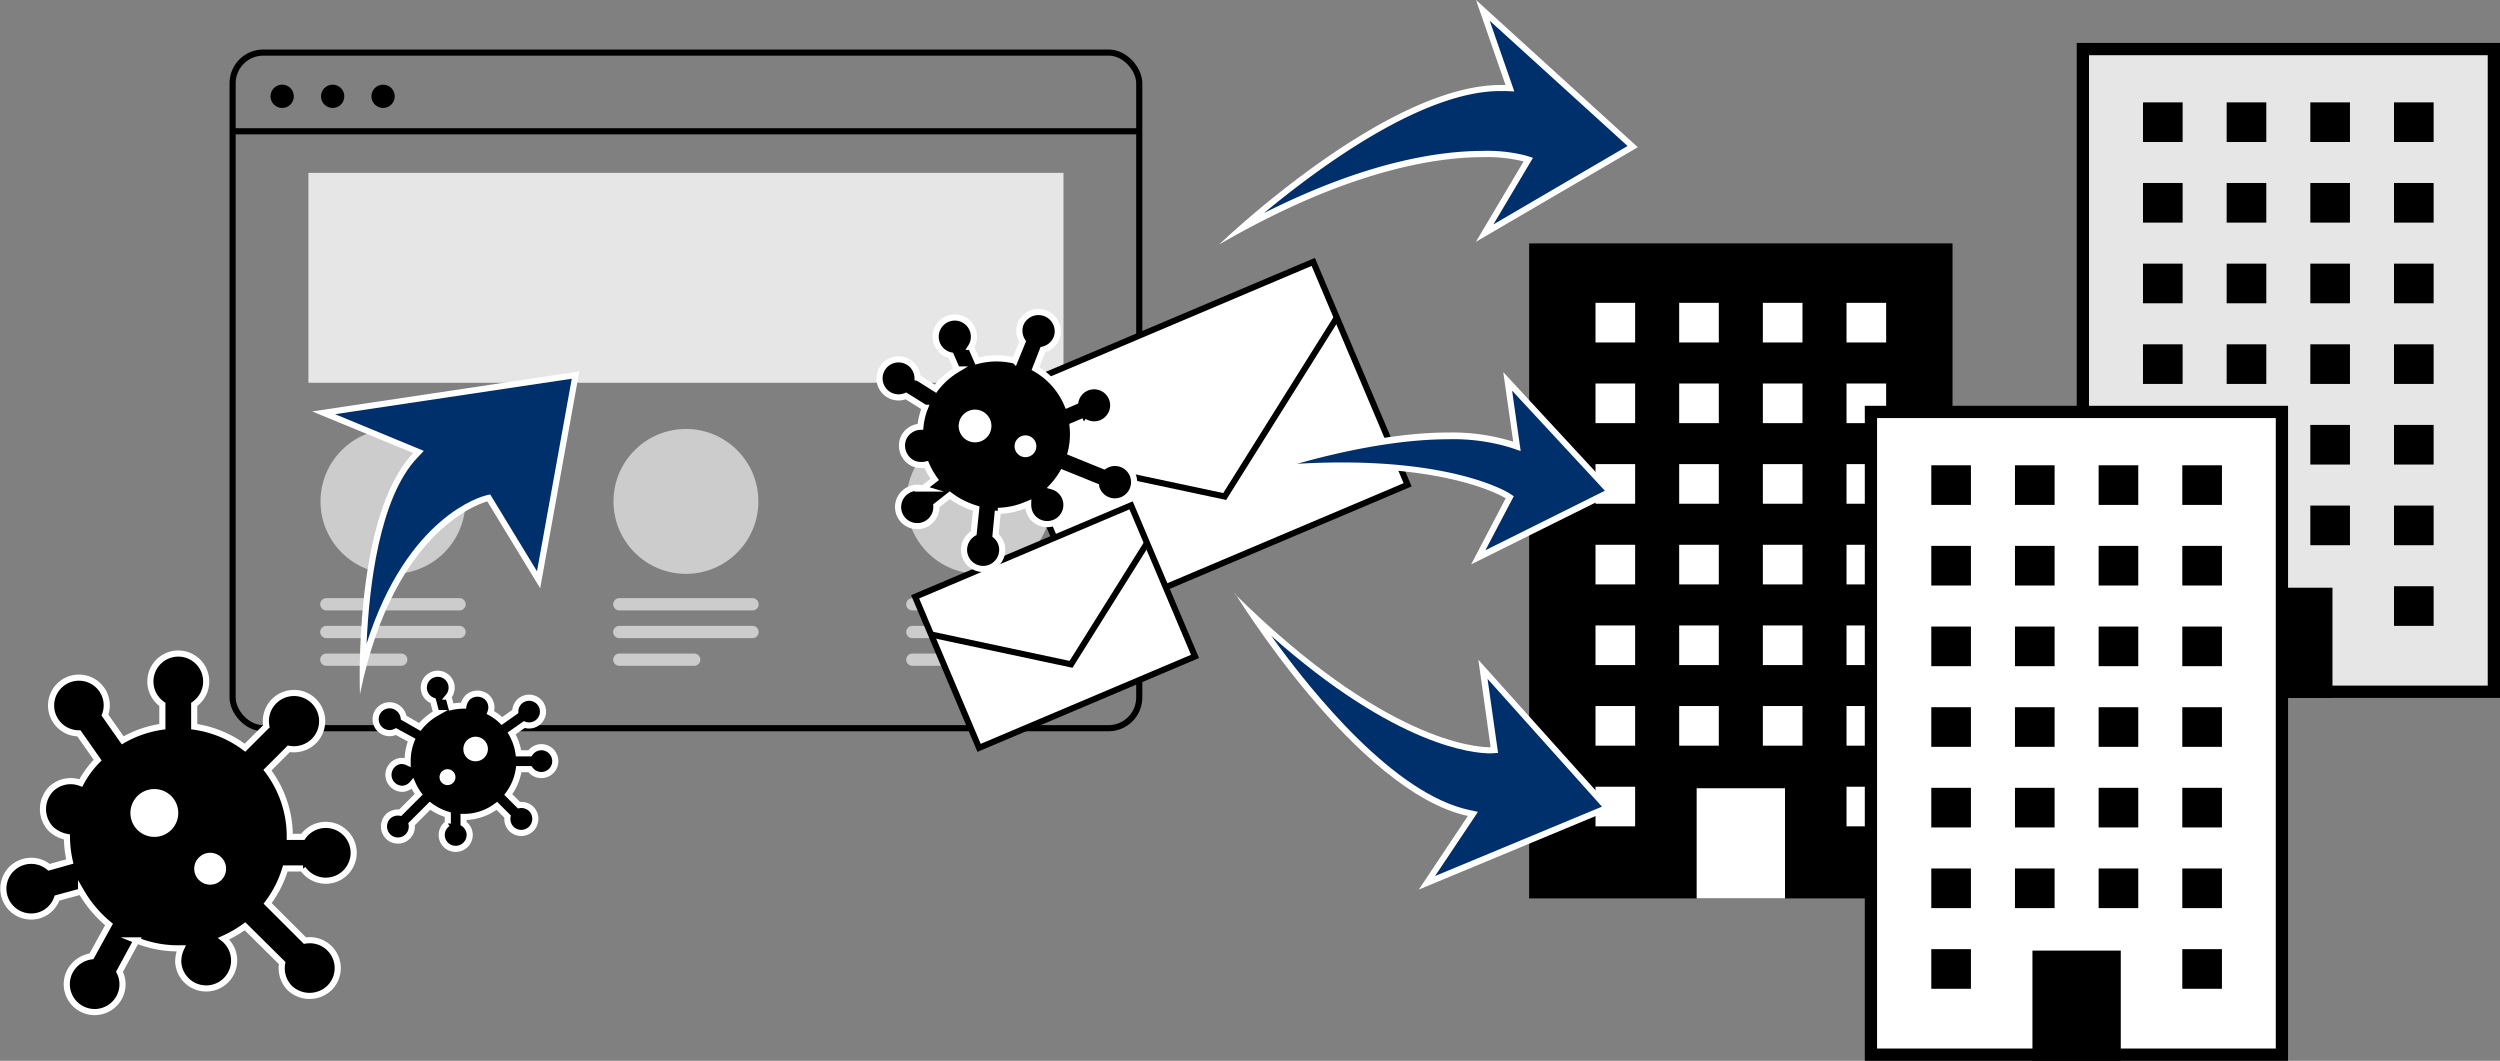 <svg xmlns="http://www.w3.org/2000/svg" viewBox="0 0 407.55 172.93"><rect x="0" y="0" width="407.55" height="172.93" fill="#808080" stroke="none"/><defs><style>.cls-1,.cls-4{fill:none;}.cls-1,.cls-8{stroke:#000;}.cls-1,.cls-4,.cls-6,.cls-8{stroke-miterlimit:10;}.cls-2{fill:#e6e6e6;}.cls-3{fill:#ccc;}.cls-4{stroke:#ccc;stroke-linecap:round;stroke-width:2px;}.cls-5,.cls-8{fill:#fff;}.cls-6{stroke:#fff;}.cls-7{fill:#00306c;}</style></defs><g id="レイヤー_2" data-name="レイヤー 2"><g id="レイヤー_1-2" data-name="レイヤー 1"><rect class="cls-1" x="37.92" y="8.57" width="147.8" height="110.14" rx="5"/><circle cx="46" cy="15.7" r="1.9"/><circle cx="54.23" cy="15.7" r="1.9"/><circle cx="62.45" cy="15.7" r="1.9"/><line class="cls-1" x1="37.92" y1="21.4" x2="185.72" y2="21.4"/><rect class="cls-2" x="50.28" y="28.18" width="123.09" height="34.22"/><circle class="cls-3" cx="64.06" cy="81.74" r="11.81"/><line class="cls-4" x1="53.2" y1="98.51" x2="74.92" y2="98.51"/><line class="cls-4" x1="53.2" y1="103.03" x2="74.92" y2="103.03"/><line class="cls-4" x1="53.2" y1="107.54" x2="65.41" y2="107.54"/><circle class="cls-3" cx="111.82" cy="81.74" r="11.81"/><line class="cls-4" x1="100.96" y1="98.51" x2="122.68" y2="98.51"/><line class="cls-4" x1="100.96" y1="103.03" x2="122.68" y2="103.03"/><line class="cls-4" x1="100.96" y1="107.54" x2="113.17" y2="107.54"/><circle class="cls-3" cx="159.58" cy="81.74" r="11.81"/><line class="cls-4" x1="148.73" y1="98.51" x2="170.44" y2="98.51"/><line class="cls-4" x1="148.73" y1="103.03" x2="170.44" y2="103.03"/><line class="cls-4" x1="148.73" y1="107.54" x2="160.94" y2="107.54"/><rect class="cls-2" x="339.53" y="7.99" width="67.02" height="104.78"/><path d="M405.55,9V111.77h-65V9h65m2-2h-69V113.77h69V7Z"/><rect x="349.35" y="16.69" width="6.46" height="6.46"/><rect x="362.99" y="16.69" width="6.46" height="6.46"/><rect x="376.63" y="16.69" width="6.46" height="6.46"/><rect x="390.27" y="16.69" width="6.46" height="6.46"/><rect x="349.35" y="29.83" width="6.46" height="6.46"/><rect x="362.99" y="29.83" width="6.46" height="6.46"/><rect x="376.63" y="29.83" width="6.46" height="6.46"/><rect x="390.27" y="29.83" width="6.46" height="6.46"/><rect x="349.35" y="42.98" width="6.46" height="6.46"/><rect x="362.99" y="42.98" width="6.46" height="6.46"/><rect x="376.63" y="42.98" width="6.46" height="6.46"/><rect x="390.27" y="42.98" width="6.46" height="6.46"/><rect x="349.35" y="56.13" width="6.46" height="6.46"/><rect x="362.99" y="56.13" width="6.46" height="6.46"/><rect x="376.63" y="56.13" width="6.46" height="6.46"/><rect x="390.27" y="56.13" width="6.46" height="6.46"/><rect x="349.35" y="69.27" width="6.46" height="6.46"/><rect x="362.99" y="69.27" width="6.46" height="6.46"/><rect x="376.63" y="69.27" width="6.46" height="6.46"/><rect x="390.27" y="69.27" width="6.46" height="6.46"/><rect x="349.35" y="82.42" width="6.46" height="6.46"/><rect x="362.99" y="82.42" width="6.46" height="6.46"/><rect x="376.63" y="82.42" width="6.46" height="6.46"/><rect x="390.27" y="82.42" width="6.46" height="6.46"/><rect x="349.35" y="95.57" width="6.46" height="6.46"/><rect x="390.27" y="95.57" width="6.46" height="6.46"/><rect x="365.84" y="95.81" width="14.4" height="17.96"/><rect x="249.28" y="39.68" width="69.02" height="106.78"/><rect class="cls-5" x="260.1" y="49.37" width="6.46" height="6.46"/><rect class="cls-5" x="273.74" y="49.37" width="6.46" height="6.46"/><rect class="cls-5" x="287.38" y="49.37" width="6.46" height="6.46"/><rect class="cls-5" x="301.02" y="49.37" width="6.46" height="6.46"/><rect class="cls-5" x="260.1" y="62.52" width="6.46" height="6.46"/><rect class="cls-5" x="273.74" y="62.52" width="6.46" height="6.46"/><rect class="cls-5" x="287.38" y="62.52" width="6.46" height="6.46"/><rect class="cls-5" x="301.02" y="62.52" width="6.46" height="6.46"/><rect class="cls-5" x="260.1" y="75.66" width="6.46" height="6.46"/><rect class="cls-5" x="273.74" y="75.66" width="6.46" height="6.46"/><rect class="cls-5" x="287.38" y="75.66" width="6.46" height="6.46"/><rect class="cls-5" x="301.02" y="75.66" width="6.46" height="6.46"/><rect class="cls-5" x="260.1" y="88.81" width="6.46" height="6.46"/><rect class="cls-5" x="273.74" y="88.81" width="6.46" height="6.46"/><rect class="cls-5" x="287.38" y="88.81" width="6.46" height="6.46"/><rect class="cls-5" x="301.02" y="88.81" width="6.46" height="6.46"/><rect class="cls-5" x="260.1" y="101.96" width="6.46" height="6.46"/><rect class="cls-5" x="273.74" y="101.96" width="6.46" height="6.46"/><rect class="cls-5" x="287.38" y="101.96" width="6.46" height="6.46"/><rect class="cls-5" x="301.02" y="101.96" width="6.46" height="6.46"/><rect class="cls-5" x="260.1" y="115.1" width="6.46" height="6.46"/><rect class="cls-5" x="273.74" y="115.1" width="6.46" height="6.46"/><rect class="cls-5" x="287.38" y="115.1" width="6.46" height="6.46"/><rect class="cls-5" x="301.02" y="115.1" width="6.46" height="6.46"/><rect class="cls-5" x="260.1" y="128.25" width="6.46" height="6.46"/><rect class="cls-5" x="301.02" y="128.25" width="6.46" height="6.46"/><rect class="cls-5" x="276.59" y="128.5" width="14.4" height="17.96"/><rect class="cls-5" x="305.02" y="67.15" width="67.02" height="104.78"/><path d="M371,68.15V170.93H306V68.15h65m2-2H304V172.93h69V66.15Z"/><rect x="314.84" y="75.85" width="6.46" height="6.46"/><rect x="328.48" y="75.85" width="6.46" height="6.46"/><rect x="342.12" y="75.85" width="6.46" height="6.46"/><rect x="355.76" y="75.85" width="6.46" height="6.46"/><rect x="314.84" y="88.99" width="6.46" height="6.46"/><rect x="328.48" y="88.99" width="6.46" height="6.46"/><rect x="342.12" y="88.99" width="6.46" height="6.46"/><rect x="355.76" y="88.99" width="6.46" height="6.46"/><rect x="314.84" y="102.14" width="6.46" height="6.46"/><rect x="328.48" y="102.14" width="6.46" height="6.46"/><rect x="342.12" y="102.14" width="6.46" height="6.46"/><rect x="355.76" y="102.14" width="6.46" height="6.46"/><rect x="314.84" y="115.29" width="6.46" height="6.46"/><rect x="328.48" y="115.29" width="6.46" height="6.46"/><rect x="342.12" y="115.29" width="6.46" height="6.46"/><rect x="355.76" y="115.29" width="6.46" height="6.46"/><rect x="314.84" y="128.43" width="6.46" height="6.46"/><rect x="328.48" y="128.43" width="6.46" height="6.46"/><rect x="342.12" y="128.43" width="6.46" height="6.46"/><rect x="355.76" y="128.43" width="6.46" height="6.46"/><rect x="314.84" y="141.58" width="6.46" height="6.46"/><rect x="328.48" y="141.58" width="6.46" height="6.46"/><rect x="342.12" y="141.58" width="6.46" height="6.46"/><rect x="355.76" y="141.58" width="6.46" height="6.46"/><rect x="314.84" y="154.73" width="6.46" height="6.46"/><rect x="355.76" y="154.73" width="6.46" height="6.46"/><rect x="331.33" y="154.97" width="14.4" height="17.96"/><path class="cls-6" d="M49.37,141.62a4.55,4.55,0,1,0,0-5.19H47.24a17.79,17.79,0,0,0-3.64-10.88l3.48-3.48a4.63,4.63,0,0,0,4.05-1.22,4.59,4.59,0,1,0-7.71-2.44l-3.48,3.48a18,18,0,0,0-8.28-3.43v-3.63a4.55,4.55,0,1,0-5.19,0v3.63A18.07,18.07,0,0,0,20,120.69l-2.89-4.12a4.47,4.47,0,0,0-.52-4.16,4.54,4.54,0,1,0-3.73,7.14l3.06,4.36a16.18,16.18,0,0,0-2.75,3.74,4.58,4.58,0,0,0-4.86,1,4.69,4.69,0,0,0,0,6.49,5.22,5.22,0,0,0,2.6,1.3h0a18.55,18.55,0,0,0,.47,4L8,141.39a4.54,4.54,0,1,0-1.71,7.86A4.47,4.47,0,0,0,9.3,146.4l3.92-1.07a19.74,19.74,0,0,0,4.55,5.38l-2.86,5.19a4.67,4.67,0,0,0-3.48,2.39,4.54,4.54,0,0,0,8,4.31,4.48,4.48,0,0,0,.05-4.18l2.78-5.12a18.25,18.25,0,0,0,6.8,1.3h.47a5.08,5.08,0,0,0-.47,2.29,4.56,4.56,0,1,0,7.4-3.87A19.38,19.38,0,0,0,39.94,151L46,157a4.6,4.6,0,0,0,1.22,4.05,4.69,4.69,0,0,0,6.49,0,4.55,4.55,0,0,0-4-7.71l-6.08-6.07a18.07,18.07,0,0,0,2.88-5.69h2.89"/><path class="cls-5" d="M25.17,136.43a3.9,3.9,0,1,1,3.89-3.9,3.89,3.89,0,0,1-3.89,3.9"/><circle class="cls-5" cx="34.26" cy="141.62" r="2.6"/><path class="cls-6" d="M73,134.25a2.26,2.26,0,0,0,1.29,4.13,2.28,2.28,0,0,0,2.28-2.27,2.25,2.25,0,0,0-1-1.86v-1.07A8.88,8.88,0,0,0,81,131.37l1.74,1.74a2.32,2.32,0,0,0,.61,2,2.29,2.29,0,0,0,3.25-3.24,2.3,2.3,0,0,0-2-.61l-1.74-1.74a9.08,9.08,0,0,0,1.72-4.14h1.81a2.27,2.27,0,1,0,1.86-3.57,2.26,2.26,0,0,0-1.86,1H84.53a9.1,9.1,0,0,0-1.12-3.25l2.06-1.44A2.26,2.26,0,1,0,84,116l-2.18,1.54a8.15,8.15,0,0,0-1.87-1.38,2.29,2.29,0,0,0-.49-2.43,2.35,2.35,0,0,0-3.25,0,2.63,2.63,0,0,0-.65,1.3h0a9.54,9.54,0,0,0-2,.23l-.46-1.7a2.27,2.27,0,1,0-3.93-.85,2.26,2.26,0,0,0,1.43,1.53l.53,2a9.62,9.62,0,0,0-2.69,2.27L65.81,117a2.36,2.36,0,0,0-1.2-1.74,2.27,2.27,0,1,0-.06,4l2.55,1.39a9.31,9.31,0,0,0-.65,3.4v.23a2.48,2.48,0,0,0-1.14-.23,2.28,2.28,0,0,0,.34,4.54,2.32,2.32,0,0,0,1.6-.84,9.54,9.54,0,0,0,1,1.74l-3,3a2.32,2.32,0,0,0-2,.61,2.35,2.35,0,0,0,0,3.25,2.27,2.27,0,0,0,3.85-2l3-3A9.22,9.22,0,0,0,73,132.81v1.44"/><path class="cls-5" d="M75.54,122.15a2,2,0,1,1,1.95,1.95,1.95,1.95,0,0,1-1.95-1.95"/><circle class="cls-5" cx="72.95" cy="126.69" r="1.3"/><path class="cls-7" d="M59.15,108.88c.11-8.43,1.22-27,8.58-34.67l.51-.53L52.76,67.29l41.06-6.14-6,33.36L79.67,81.17l-.35.08C78.72,81.4,65.34,84.88,59.15,108.88Z"/><path class="cls-5" d="M93.21,61.74,87.54,93.13,80.29,81.22l-.38-.62-.71.17c-.57.14-12.8,3.32-19.44,24.17.41-9.26,2.08-23.89,8.33-30.38l1-1.06-1.36-.56L54.62,67.52l38.59-5.78m1.23-1.19L50.89,67.07l16.48,6.79c-9.87,10.25-8.69,39.31-8.69,39.31,5.63-27.8,20.76-31.43,20.76-31.43L88.06,95.9l6.38-35.35Z"/><rect class="cls-8" x="167.6" y="52.13" width="56.41" height="39.46" transform="translate(-12.52 82.04) rotate(-22.95)"/><polyline class="cls-1" points="165.99 73.78 199.65 80.94 217.93 51.78"/><rect class="cls-8" x="152.88" y="88.77" width="38.23" height="26.74" transform="translate(-26.21 75.16) rotate(-22.95)"/><polyline class="cls-1" points="151.79 103.44 174.6 108.3 186.99 88.53"/><path class="cls-7" d="M249.15,26l-.6-.19a25.34,25.34,0,0,0-6.78-.72c-8,0-21.06,2.17-39.41,12.13,7.75-6.79,27.64-22.89,42.25-22.89l.8,0,.74,0-4.42-12.7,24.44,22.19L242,38Z"/><path class="cls-5" d="M242.85,3.38,265.33,23.8,243.45,36.59l5.81-9.78.65-1.08-1.21-.38a25.21,25.21,0,0,0-6.93-.75c-7.42,0-19.32,1.88-35.71,10.13,9.13-7.58,25.88-19.89,38.55-19.89l.78,0,1.47.06-.48-1.39L242.85,3.38M240.62,0l4.81,13.86-.82,0c-18.84,0-45.86,26-45.86,26,20.78-12.06,35.26-14.24,43-14.24a24.53,24.53,0,0,1,6.63.7l-7.78,13.1L267,24,240.62,0Z"/><path class="cls-7" d="M240.11,132.7l-.72-.16c-14-3-29.36-23.75-35.18-32.33,22.83,21.45,37,22.1,38.64,22.1h.26l.53,0-1.87-13.15L262,131.7l-29.38,12.21Z"/><path class="cls-5" d="M207.21,103.63c20.48,18.18,33.12,19.18,35.64,19.18h.29l1.08-.07-.16-1.07-1.56-11,18.65,20.83-27.21,11.31,6.18-9.24.81-1.22-1.43-.31c-12.15-2.64-25.31-18.72-32.29-28.42m-5.86-6.87s19.81,32.33,37.94,36.27l-8,12,31.56-13.12L241,107.55l2,14.26h-.22c-2,0-17.07-.84-41.5-25Z"/><path class="cls-7" d="M246.12,81.06l-.39-.25c-.32-.2-8-5-26.94-5-3.76,0-7.74.19-11.88.57,6.31-2,18.53-5.4,29.18-5.4a32.49,32.49,0,0,1,10.43,1.47l.77.26-1.5-10.57,16.66,18L241,90.83Z"/><path class="cls-5" d="M246.51,63.69,261.63,80,242.15,89.7l4.2-8,.43-.81-.78-.5c-.32-.2-8.14-5-27.21-5-2.36,0-4.81.07-7.33.22,6.67-1.89,16.15-4,24.63-4A32,32,0,0,1,246.35,73l1.55.53-.23-1.62-1.16-8.18m-1.44-3L246.68,72a33.4,33.4,0,0,0-10.59-1.49c-15.33,0-33.61,6.88-33.61,6.88a135.36,135.36,0,0,1,16.31-1.05c19,0,26.67,4.89,26.67,4.89L239.83,92l23.45-11.65L245.07,60.67Z"/><path class="cls-6" d="M176.71,68.71a3.11,3.11,0,1,0-1.39-3.28L174,66a12.19,12.19,0,0,0-5.21-5.9L170,57a3.16,3.16,0,0,0,2.23-1.86,3.15,3.15,0,0,0-5.84-2.36,3.17,3.17,0,0,0,.32,2.89l-1.27,3.12a12.44,12.44,0,0,0-6.15.05l-1-2.29a3.12,3.12,0,1,0-3.28,1.39l1,2.29a12.49,12.49,0,0,0-3.51,3.15l-2.92-1.84a3.1,3.1,0,1,0-1.89,3l3.1,1.94a11,11,0,0,0-.74,3.09,3.14,3.14,0,0,0-2.8,1.93A3.22,3.22,0,0,0,149,75.6a3.58,3.58,0,0,0,2,.12h0a13.17,13.17,0,0,0,1.38,2.44l-1.9,1.48a3.16,3.16,0,0,0-2.84.53,3.12,3.12,0,1,0,5,2.28l2.19-1.72a13.69,13.69,0,0,0,4.31,2.18l-.41,4a3.17,3.17,0,0,0-1.56,2.44,3.11,3.11,0,1,0,6.2.58,3.07,3.07,0,0,0-1.08-2.65l.38-4a12.47,12.47,0,0,0,4.65-1l.29-.12a3.57,3.57,0,0,0,.32,1.57,3.13,3.13,0,1,0,3.64-4.43,12.42,12.42,0,0,0,1.65-2.22l5.46,2.21a3.14,3.14,0,1,0,4.22-3.61,3.15,3.15,0,0,0-2.88.32l-5.47-2.22a12.24,12.24,0,0,0,.3-4.36l1.82-.77"/><path class="cls-5" d="M160,71.9a2.67,2.67,0,1,1,1.41-3.5A2.67,2.67,0,0,1,160,71.9"/><circle class="cls-5" cx="167.17" cy="72.75" r="1.78"/></g></g></svg>